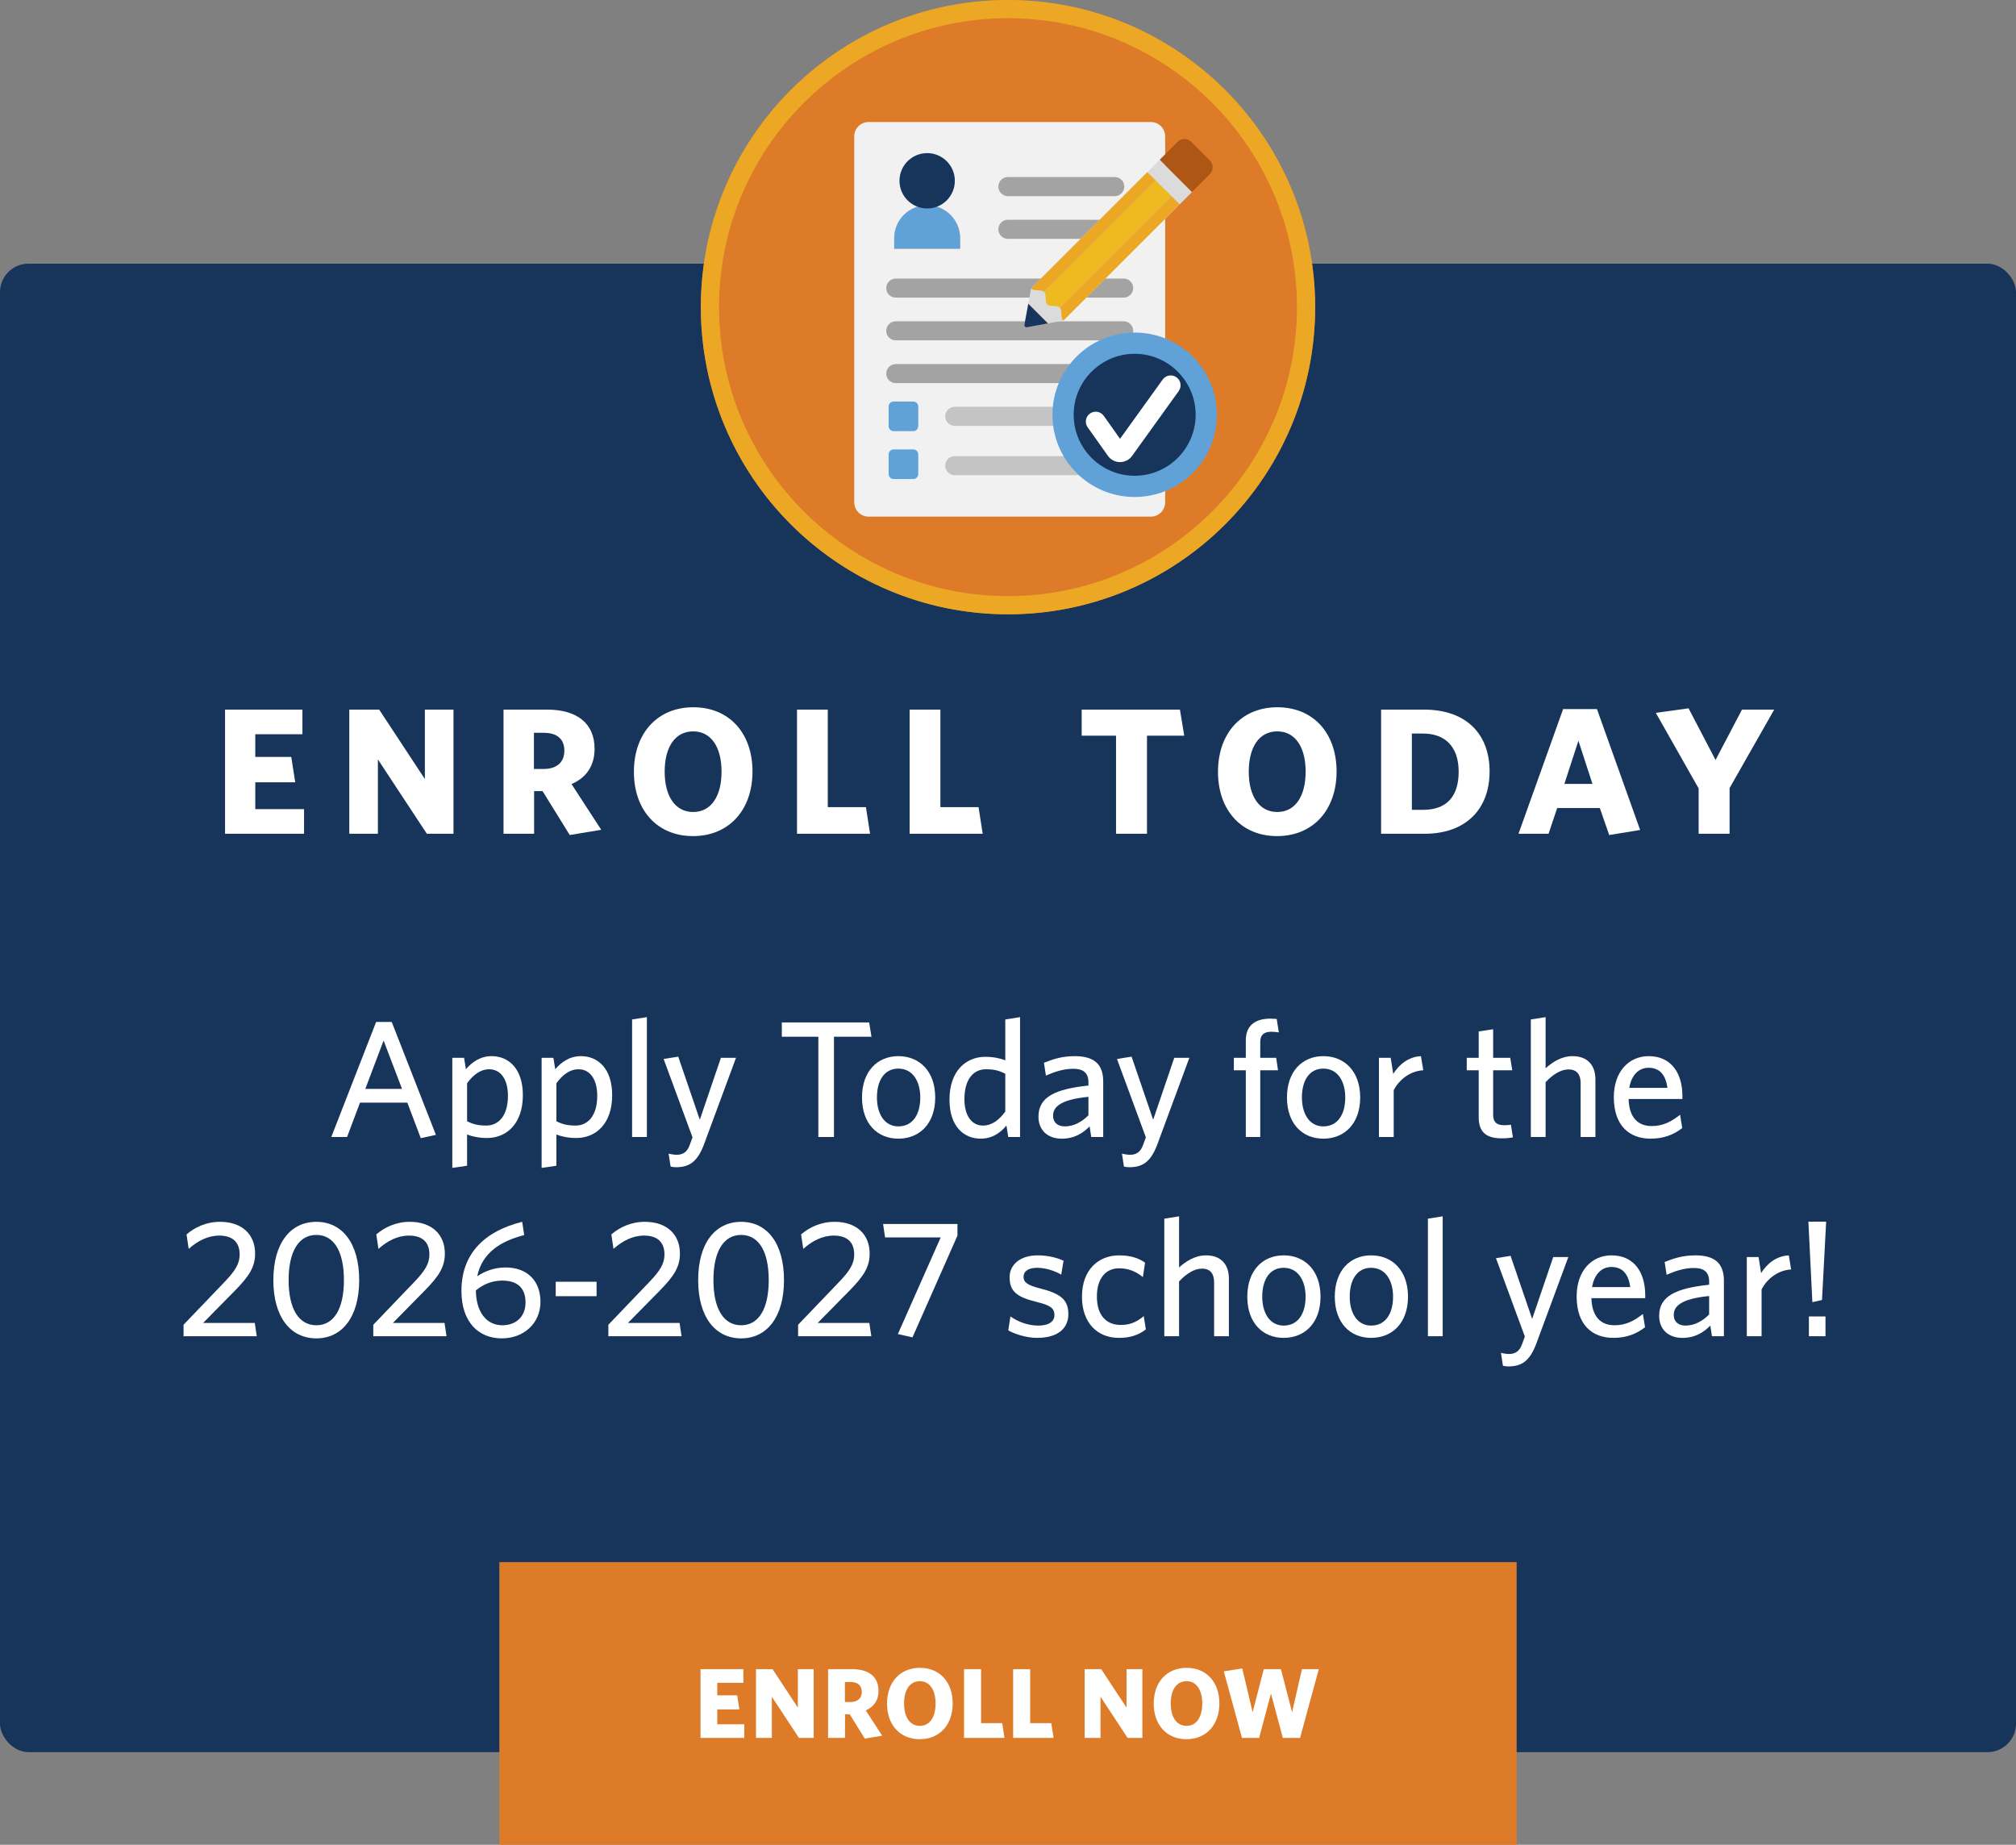 <?xml version="1.0" encoding="UTF-8"?>
<svg id="Layer_1" data-name="Layer 1" xmlns="http://www.w3.org/2000/svg" viewBox="0 0 400 366.036">
  <rect x="0" y="0" width="400" height="366.036" fill="#808080" stroke="none"/>
  <defs>
    <style>
      .cls-1 {
        fill: #dbdbdb;
      }

      .cls-2 {
        fill: #ad5615;
      }

      .cls-3 {
        fill: #60a2d7;
      }

      .cls-4 {
        fill: #c4c4c4;
      }

      .cls-5 {
        fill: #f9a7a7;
      }

      .cls-6 {
        fill: #fff;
      }

      .cls-7 {
        fill: #f1f1f2;
      }

      .cls-8 {
        fill: #17345b;
      }

      .cls-9 {
        fill: #efb920;
      }

      .cls-10 {
        fill: #a3a3a3;
      }

      .cls-11 {
        fill: #eca825;
      }

      .cls-12 {
        fill: #dd7b29;
      }
    </style>
  </defs>
  <rect class="cls-8" y="52.316" width="400" height="295.342" rx="5.655" ry="5.655"/>
  <g>
    <g>
      <circle class="cls-12" cx="200" cy="60.945" r="60.945"/>
      <path class="cls-11" d="M200,3.61c31.614,0,57.335,25.72,57.335,57.335s-25.72,57.335-57.335,57.335-57.335-25.72-57.335-57.335S168.386,3.61,200,3.61M200,0C166.341,0,139.055,27.286,139.055,60.945s27.286,60.945,60.945,60.945,60.945-27.286,60.945-60.945S233.659,0,200,0h0Z"/>
    </g>
    <g>
      <path class="cls-7" d="M228.339,102.51h-55.998c-1.573,0-2.847-1.275-2.847-2.847V27.055c0-1.573,1.275-2.847,2.847-2.847h55.998c1.573,0,2.847,1.275,2.847,2.847v72.608c0,1.573-1.274,2.848-2.847,2.848h0Z"/>
      <path class="cls-10" d="M222.95,59.05h-45.22c-1.044,0-1.89-.846-1.89-1.89s.846-1.89,1.89-1.89h45.22c1.044,0,1.89.846,1.89,1.89s-.846,1.89-1.89,1.89Z"/>
      <path class="cls-10" d="M222.95,76.015h-45.22c-1.044,0-1.89-.846-1.89-1.89s.846-1.89,1.89-1.89h45.22c1.044,0,1.89.846,1.89,1.89s-.846,1.89-1.89,1.89Z"/>
      <path class="cls-4" d="M222.95,94.286h-33.518c-1.044,0-1.89-.846-1.89-1.89s.846-1.89,1.89-1.89h33.518c1.044,0,1.89.846,1.89,1.89s-.846,1.89-1.89,1.89Z"/>
      <path class="cls-3" d="M181.213,85.544h-3.915c-.541,0-.979-.438-.979-.979v-3.915c0-.541.438-.979.979-.979h3.915c.541,0,.979.438.979.979v3.915c0,.541-.439.979-.979.979Z"/>
      <path class="cls-4" d="M222.95,84.498h-33.518c-1.044,0-1.89-.846-1.89-1.89s.846-1.89,1.89-1.89h33.518c1.044,0,1.89.846,1.89,1.89s-.846,1.89-1.89,1.89Z"/>
      <path class="cls-3" d="M181.213,95.047h-3.915c-.541,0-.979-.438-.979-.979v-3.915c0-.541.438-.979.979-.979h3.915c.541,0,.979.438.979.979v3.915c0,.541-.439.979-.979.979Z"/>
      <path class="cls-5" d="M190.5,49.352v-2.09c0-3.611-2.927-6.538-6.538-6.538s-6.538,2.927-6.538,6.538v2.09h13.075Z"/>
      <path class="cls-3" d="M190.5,49.352v-2.09c0-3.611-2.927-6.538-6.538-6.538s-6.538,2.927-6.538,6.538v2.09h13.075Z"/>
      <circle class="cls-8" cx="183.962" cy="35.872" r="5.492"/>
      <path class="cls-10" d="M222.95,67.532h-45.22c-1.044,0-1.89-.846-1.89-1.89s.846-1.89,1.89-1.89h45.22c1.044,0,1.89.846,1.89,1.89s-.846,1.89-1.89,1.89Z"/>
      <path class="cls-10" d="M221.176,38.92h-21.19c-1.048,0-1.897-.849-1.897-1.897s.849-1.897,1.897-1.897h21.19c1.048,0,1.897.849,1.897,1.897-0,1.048-.849,1.897-1.897,1.897Z"/>
      <path class="cls-10" d="M221.176,47.394h-21.19c-1.048,0-1.897-.849-1.897-1.897s.849-1.897,1.897-1.897h21.19c1.048,0,1.897.849,1.897,1.897-0,1.048-.849,1.897-1.897,1.897Z"/>
      <path class="cls-1" d="M227.664,34.13l-23.078,23.078-1.334,7.269c-.046.249.217.512.466.466l7.269-1.334,23.078-23.078-6.401-6.401Z"/>
      <path class="cls-11" d="M232.419,38.886l-22.146,22.146c.575.575.035,2.051.724,2.566l23.068-23.068-1.645-1.645Z"/>
      <path class="cls-9" d="M229.309,35.775l-22.146,22.146c.303.303.236.541.404,2.05.125,1.128,2.083.436,2.707,1.06l22.146-22.146-3.111-3.111Z"/>
      <path class="cls-11" d="M227.664,34.13l-23.068,23.068c.514.689,1.991.149,2.566.724l22.146-22.146-1.645-1.645Z"/>
      <path class="cls-1" d="M234.07,40.539l-6.4-6.4,2.439-2.439,6.4,6.4-2.439,2.439Z"/>
      <path class="cls-2" d="M236.376,28.151l3.667,3.667c.755.755.755,1.979,0,2.734l-3.539,3.539-6.401-6.401,3.539-3.539c.755-.755,1.979-.755,2.734,0h0Z"/>
      <path class="cls-8" d="M204.024,60.266l-.773,4.211c-.046.249.217.512.466.466l4.211-.773-3.904-3.904Z"/>
      <circle class="cls-3" cx="225.131" cy="82.298" r="16.313"/>
      <path class="cls-8" d="M225.131,94.399c-6.672,0-12.101-5.428-12.101-12.1s5.428-12.1,12.101-12.1,12.1,5.428,12.1,12.1-5.428,12.1-12.1,12.1Z"/>
      <path class="cls-6" d="M222.226,91.691h-.009c-.947-.003-1.84-.466-2.387-1.238l-4.028-5.673c-.626-.882-.419-2.105.464-2.732.883-.627,2.106-.418,2.732.463l3.234,4.555,8.459-11.76c.632-.879,1.856-1.078,2.735-.447.878.632,1.078,1.856.446,2.735l-9.26,12.874c-.551.766-1.442,1.222-2.386,1.222h0Z"/>
    </g>
  </g>
  <g>
    <path class="cls-6" d="M44.652,165.433v-24.637h15.354v4.892h-9.355v4.499h7.141l.786,5.034h-7.927v5.32h9.676v4.892h-15.675Z"/>
    <path class="cls-6" d="M84.693,165.433l-9.712-14.746v14.746h-5.677v-24.637h5.927l9.069,13.782v-13.782h5.677v24.637h-5.284Z"/>
    <path class="cls-6" d="M119.293,164.648l-6.248,1.035-5.392-8.712h-1.678v8.462h-6.07v-24.637h8.605c5.963,0,9.462,2.714,9.462,7.783,0,3.393-1.643,5.713-4.57,6.999l5.892,9.069ZM107.903,145.402h-1.964v7.178h1.893c2.606,0,4.142-1.286,4.142-3.643,0-2.285-1.428-3.535-4.07-3.535Z"/>
    <path class="cls-6" d="M137.486,165.897c-7.07,0-11.711-5.142-11.711-12.747,0-7.641,4.642-12.817,11.783-12.817s11.747,5.142,11.747,12.746-4.642,12.818-11.818,12.818ZM137.522,145.117c-3.571,0-5.642,3.106-5.642,7.998s2.106,7.998,5.642,7.998c3.57,0,5.642-3.106,5.642-7.998s-2.071-7.998-5.642-7.998Z"/>
    <path class="cls-6" d="M158.136,165.433v-24.637h6.106v19.352h7.57l.821,5.284h-14.497Z"/>
    <path class="cls-6" d="M180.481,165.433v-24.637h6.106v19.352h7.57l.821,5.284h-14.497Z"/>
    <path class="cls-6" d="M227.578,145.973v19.46h-6.142v-19.46h-6.82v-5.177h19.495l.857,5.177h-7.391Z"/>
    <path class="cls-6" d="M253.376,165.897c-7.07,0-11.711-5.142-11.711-12.747,0-7.641,4.642-12.817,11.783-12.817s11.747,5.142,11.747,12.746-4.642,12.818-11.818,12.818ZM253.412,145.117c-3.571,0-5.642,3.106-5.642,7.998s2.106,7.998,5.642,7.998c3.57,0,5.642-3.106,5.642-7.998s-2.071-7.998-5.642-7.998Z"/>
    <path class="cls-6" d="M282.667,165.433h-8.641v-24.637h8.462c8.569,0,13.068,4.963,13.068,12.282s-4.57,12.354-12.89,12.354ZM282.345,145.546h-2.214v15.139h2.214c4.356,0,7.07-2.285,7.07-7.569,0-5.178-2.892-7.569-7.07-7.569Z"/>
    <path class="cls-6" d="M319.284,165.683l-1.857-5.356h-8.462l-1.714,5.106h-5.962l8.855-24.744h6.712l8.569,23.994-6.141,1ZM313.178,146.973l-2.785,8.569h5.57l-2.785-8.569Z"/>
    <path class="cls-6" d="M343.172,156.364v9.069h-6.141v-8.998l-8.498-14.996,6.498-.893,5.356,10.247,5.249-9.997h6.391l-8.855,15.567Z"/>
  </g>
  <g>
    <path class="cls-6" d="M83.489,225.833l-2.668-7.05h-9.389l-2.57,6.819h-3.129l8.895-22.83h3.097l8.763,22.401-2.998.659ZM76.109,206.462l-3.623,9.587h7.28l-3.657-9.587Z"/>
    <path class="cls-6" d="M96.629,225.8c-1.548,0-2.965-.296-3.953-.691v6.193l-2.932.429v-21.842h2.339l.362,2.272c1.186-1.383,2.8-2.603,5.106-2.603,3.393,0,6.193,2.504,6.193,7.742,0,5.732-3.294,8.499-7.116,8.499ZM97.09,212.161c-1.779,0-3.163,1.088-4.414,2.768v7.544c1.185.593,2.141.856,3.821.856,2.471,0,4.283-2.009,4.283-5.896,0-3.426-1.548-5.271-3.69-5.271Z"/>
    <path class="cls-6" d="M114.349,225.8c-1.548,0-2.965-.296-3.953-.691v6.193l-2.932.429v-21.842h2.339l.362,2.272c1.186-1.383,2.8-2.603,5.106-2.603,3.393,0,6.193,2.504,6.193,7.742,0,5.732-3.294,8.499-7.116,8.499ZM114.81,212.161c-1.779,0-3.163,1.088-4.414,2.768v7.544c1.185.593,2.141.856,3.821.856,2.471,0,4.283-2.009,4.283-5.896,0-3.426-1.548-5.271-3.69-5.271Z"/>
    <path class="cls-6" d="M125.415,225.602v-23.324l2.932-.461v23.785h-2.932Z"/>
    <path class="cls-6" d="M139.711,226.986c-1.351,3.656-3.031,4.612-5.634,4.612-.395,0-.725-.066-1.021-.132l-.396-2.57c.494.132,1.087.231,1.647.231,1.219,0,2.042-.594,2.503-1.846l.593-1.614-5.732-15.549,2.899-.461,4.283,12.519,4.184-12.288h2.998l-6.325,17.098Z"/>
    <path class="cls-6" d="M165.468,205.704v19.898h-3.097v-19.898h-7.248v-2.833h17.329l.461,2.833h-7.445Z"/>
    <path class="cls-6" d="M178.247,225.931c-4.184,0-7.215-2.997-7.215-8.17s3.031-8.203,7.215-8.203c4.217,0,7.314,3.031,7.314,8.203s-3.097,8.17-7.314,8.17ZM178.247,212.029c-2.833,0-4.25,2.438-4.25,5.732,0,3.228,1.482,5.732,4.25,5.732,2.899,0,4.349-2.438,4.349-5.732,0-3.228-1.516-5.732-4.349-5.732Z"/>
    <path class="cls-6" d="M200.052,225.602l-.362-2.273c-1.186,1.417-2.8,2.603-5.106,2.603-3.393,0-6.193-2.471-6.193-7.741,0-5.732,3.294-8.5,7.116-8.5,1.548,0,2.965.297,3.954.692v-8.104l2.932-.461v23.785h-2.339ZM199.459,213.051c-1.219-.626-2.174-.89-3.854-.89-2.471,0-4.25,2.01-4.25,5.897,0,3.459,1.548,5.271,3.657,5.271,1.812,0,3.196-1.087,4.448-2.767v-7.512Z"/>
    <path class="cls-6" d="M216.52,225.602l-.329-2.108c-1.252,1.285-2.965,2.438-5.535,2.438-2.833,0-4.612-1.713-4.612-4.381,0-3.921,3.36-5.469,9.916-6.161v-.658c0-1.977-1.186-2.669-2.998-2.669-1.911,0-3.723.593-5.436,1.351l-.395-2.536c1.877-.758,3.657-1.318,6.094-1.318,3.822,0,5.667,1.549,5.667,5.041v11.003h-2.372ZM215.96,217.63c-5.798.56-7.017,2.142-7.017,3.756,0,1.285.857,2.108,2.339,2.108,1.713,0,3.36-.856,4.678-2.207v-3.657Z"/>
    <path class="cls-6" d="M229.662,226.986c-1.351,3.656-3.031,4.612-5.634,4.612-.395,0-.725-.066-1.021-.132l-.396-2.57c.494.132,1.087.231,1.647.231,1.219,0,2.042-.594,2.503-1.846l.593-1.614-5.732-15.549,2.899-.461,4.283,12.519,4.184-12.288h2.998l-6.325,17.098Z"/>
    <path class="cls-6" d="M252.223,204.716c-1.351,0-2.174.56-2.174,2.01v3.163h3.163l.362,2.471h-3.525v13.243h-2.866v-13.243h-2.372v-2.471h2.372v-3.459c0-3.13,2.076-4.316,4.876-4.316.593,0,.955.066,1.252.066l.428,2.668c-.33-.065-.922-.132-1.516-.132Z"/>
    <path class="cls-6" d="M262.566,225.931c-4.184,0-7.215-2.997-7.215-8.17s3.031-8.203,7.215-8.203c4.217,0,7.314,3.031,7.314,8.203s-3.097,8.17-7.314,8.17ZM262.566,212.029c-2.833,0-4.25,2.438-4.25,5.732,0,3.228,1.482,5.732,4.25,5.732,2.899,0,4.349-2.438,4.349-5.732,0-3.228-1.516-5.732-4.349-5.732Z"/>
    <path class="cls-6" d="M276.531,216.312v9.29h-2.932v-15.714h2.339l.494,3.195c1.12-1.779,2.932-3.394,5.502-3.525l.461,2.801c-2.603.132-4.81,1.878-5.864,3.953Z"/>
    <path class="cls-6" d="M297.973,225.866c-2.768,0-4.579-.988-4.579-4.151v-9.355h-2.372v-2.471h2.372v-5.238l2.866-.429v5.667h3.394l.395,2.471h-3.789v8.829c0,1.284.527,2.075,2.174,2.075.527,0,.988-.033,1.351-.099l.395,2.503c-.494.1-1.186.198-2.207.198Z"/>
    <path class="cls-6" d="M313.618,225.602v-10.707c0-1.614-.691-2.701-2.405-2.701-1.548,0-3.129,1.022-4.546,2.537v10.871h-2.932v-23.324l2.932-.461v10.146c1.285-1.153,3.097-2.405,5.336-2.405,2.965,0,4.546,1.779,4.546,4.612v11.432h-2.932Z"/>
    <path class="cls-6" d="M333.81,218.058h-10.674c.099,3.656,1.845,5.37,4.579,5.37,2.273,0,3.92-.89,5.633-2.24l.428,2.635c-1.68,1.318-3.689,2.108-6.292,2.108-4.085,0-7.281-2.471-7.281-8.235,0-5.041,2.965-8.138,6.918-8.138,4.579,0,6.688,3.525,6.688,7.874v.626ZM327.089,211.865c-1.812,0-3.36,1.284-3.821,3.986h7.577c-.363-2.537-1.483-3.986-3.756-3.986Z"/>
    <path class="cls-6" d="M36.417,265.128v-2.273l8.236-8.598c2.009-2.108,2.899-3.525,2.899-5.337,0-2.504-1.45-3.756-4.052-3.756-2.306,0-4.315,1.087-6.061,2.636l-.428-2.866c1.647-1.417,3.887-2.504,6.655-2.504,4.315,0,6.951,2.471,6.951,6.292,0,2.701-1.219,4.514-3.954,7.314l-6.358,6.457h10.246l.395,2.636h-14.528Z"/>
    <path class="cls-6" d="M62.769,265.556c-5.106,0-8.532-4.185-8.532-11.563s3.426-11.563,8.532-11.563c5.073,0,8.499,4.184,8.499,11.563s-3.426,11.563-8.499,11.563ZM62.769,245.032c-3.426,0-5.502,3.163-5.502,8.961s2.076,8.961,5.502,8.961,5.469-3.163,5.469-8.961-2.042-8.961-5.469-8.961Z"/>
    <path class="cls-6" d="M74.065,265.128v-2.273l8.236-8.598c2.009-2.108,2.899-3.525,2.899-5.337,0-2.504-1.45-3.756-4.052-3.756-2.306,0-4.315,1.087-6.061,2.636l-.428-2.866c1.647-1.417,3.887-2.504,6.655-2.504,4.315,0,6.951,2.471,6.951,6.292,0,2.701-1.219,4.514-3.954,7.314l-6.358,6.457h10.246l.395,2.636h-14.528Z"/>
    <path class="cls-6" d="M100.318,251.489c4.283,0,6.918,2.636,6.918,6.819,0,4.217-3.262,7.248-7.676,7.248-4.645,0-8.005-3.262-8.005-9.422,0-7.709,4.975-11.959,12.058-13.705l.396,2.636c-4.546,1.152-8.335,3.426-9.323,8.17,1.581-1.055,3.426-1.746,5.633-1.746ZM99.659,262.954c2.701,0,4.612-1.681,4.612-4.514,0-2.701-1.417-4.349-4.612-4.349-1.977,0-3.723.691-5.238,1.943.033,4.217,2.042,6.919,5.238,6.919Z"/>
    <path class="cls-6" d="M110.263,257.188v-2.866h8.104v2.866h-8.104Z"/>
    <path class="cls-6" d="M120.705,265.128v-2.273l8.236-8.598c2.009-2.108,2.899-3.525,2.899-5.337,0-2.504-1.45-3.756-4.052-3.756-2.306,0-4.315,1.087-6.061,2.636l-.428-2.866c1.647-1.417,3.887-2.504,6.655-2.504,4.315,0,6.951,2.471,6.951,6.292,0,2.701-1.219,4.514-3.954,7.314l-6.358,6.457h10.246l.395,2.636h-14.528Z"/>
    <path class="cls-6" d="M147.056,265.556c-5.106,0-8.532-4.185-8.532-11.563s3.426-11.563,8.532-11.563c5.074,0,8.499,4.184,8.499,11.563s-3.426,11.563-8.499,11.563ZM147.056,245.032c-3.426,0-5.502,3.163-5.502,8.961s2.076,8.961,5.502,8.961,5.469-3.163,5.469-8.961-2.042-8.961-5.469-8.961Z"/>
    <path class="cls-6" d="M158.352,265.128v-2.273l8.236-8.598c2.009-2.108,2.899-3.525,2.899-5.337,0-2.504-1.45-3.756-4.052-3.756-2.306,0-4.315,1.087-6.061,2.636l-.428-2.866c1.647-1.417,3.887-2.504,6.655-2.504,4.315,0,6.951,2.471,6.951,6.292,0,2.701-1.219,4.514-3.954,7.314l-6.358,6.457h10.246l.395,2.636h-14.528Z"/>
    <path class="cls-6" d="M181.047,265.358l-2.899-.659,8.499-19.173h-11.036l-.396-2.668h14.759v2.306l-8.928,20.194Z"/>
    <path class="cls-6" d="M205.783,265.457c-2.076,0-4.382-.725-5.732-1.482l.428-2.767c1.482,1.02,3.394,1.812,5.535,1.812,2.01,0,3.196-.758,3.196-2.075,0-1.45-.89-1.977-3.723-2.669-3.69-.922-5.172-2.042-5.172-4.843,0-2.504,2.108-4.349,5.535-4.349,1.943,0,3.689.396,5.172,1.055l-.461,2.768c-1.384-.791-3.13-1.352-4.777-1.352-1.779,0-2.702.692-2.702,1.812,0,1.054.791,1.647,3.262,2.272,3.887.989,5.633,2.109,5.633,5.106,0,2.866-2.142,4.711-6.193,4.711Z"/>
    <path class="cls-6" d="M221.988,265.457c-4.217,0-7.314-2.932-7.314-8.17,0-5.369,3.294-8.203,7.379-8.203,2.306,0,3.953.594,5.139,1.45l-.428,2.866c-1.449-1.187-2.932-1.746-4.744-1.746-2.57,0-4.382,1.943-4.382,5.6,0,3.822,1.944,5.634,4.711,5.634,1.581,0,2.965-.362,4.58-1.746l.428,2.636c-1.614,1.219-3.262,1.68-5.37,1.68Z"/>
    <path class="cls-6" d="M240.895,265.128v-10.707c0-1.614-.691-2.701-2.405-2.701-1.548,0-3.129,1.022-4.546,2.537v10.871h-2.932v-23.324l2.932-.461v10.146c1.285-1.153,3.097-2.405,5.336-2.405,2.965,0,4.546,1.779,4.546,4.612v11.432h-2.932Z"/>
    <path class="cls-6" d="M254.695,265.457c-4.184,0-7.215-2.997-7.215-8.17s3.031-8.203,7.215-8.203c4.217,0,7.314,3.031,7.314,8.203s-3.097,8.17-7.314,8.17ZM254.695,251.554c-2.833,0-4.25,2.438-4.25,5.732,0,3.228,1.482,5.732,4.25,5.732,2.899,0,4.349-2.438,4.349-5.732,0-3.228-1.516-5.732-4.349-5.732Z"/>
    <path class="cls-6" d="M272.053,265.457c-4.184,0-7.215-2.997-7.215-8.17s3.031-8.203,7.215-8.203c4.217,0,7.314,3.031,7.314,8.203s-3.097,8.17-7.314,8.17ZM272.053,251.554c-2.833,0-4.25,2.438-4.25,5.732,0,3.228,1.482,5.732,4.25,5.732,2.899,0,4.349-2.438,4.349-5.732,0-3.228-1.516-5.732-4.349-5.732Z"/>
    <path class="cls-6" d="M283.316,265.128v-23.324l2.932-.461v23.785h-2.932Z"/>
    <path class="cls-6" d="M304.858,266.512c-1.351,3.656-3.031,4.612-5.634,4.612-.395,0-.725-.066-1.021-.132l-.396-2.57c.494.132,1.087.231,1.647.231,1.219,0,2.042-.594,2.503-1.846l.593-1.614-5.732-15.549,2.899-.461,4.282,12.519,4.184-12.288h2.998l-6.325,17.098Z"/>
    <path class="cls-6" d="M326.433,257.584h-10.674c.099,3.656,1.845,5.37,4.579,5.37,2.273,0,3.92-.89,5.633-2.24l.428,2.635c-1.68,1.318-3.689,2.108-6.292,2.108-4.085,0-7.281-2.471-7.281-8.235,0-5.041,2.965-8.138,6.918-8.138,4.579,0,6.688,3.525,6.688,7.874v.626ZM319.712,251.39c-1.812,0-3.36,1.284-3.821,3.986h7.577c-.363-2.537-1.483-3.986-3.756-3.986Z"/>
    <path class="cls-6" d="M339.673,265.128l-.329-2.108c-1.252,1.285-2.965,2.438-5.535,2.438-2.833,0-4.612-1.713-4.612-4.381,0-3.921,3.36-5.469,9.916-6.161v-.658c0-1.977-1.186-2.669-2.998-2.669-1.911,0-3.723.593-5.436,1.351l-.395-2.536c1.877-.758,3.657-1.318,6.094-1.318,3.822,0,5.667,1.549,5.667,5.041v11.003h-2.372ZM339.113,257.155c-5.798.56-7.017,2.142-7.017,3.756,0,1.285.857,2.108,2.339,2.108,1.713,0,3.36-.856,4.678-2.207v-3.657Z"/>
    <path class="cls-6" d="M349.521,255.838v9.29h-2.932v-15.714h2.339l.494,3.195c1.12-1.779,2.932-3.394,5.502-3.525l.461,2.801c-2.603.132-4.81,1.878-5.864,3.953Z"/>
    <path class="cls-6" d="M361.509,257.946l-1.911.428-.79-15.977h3.525l-.824,15.55ZM358.906,265.128v-3.92h3.294v3.92h-3.294Z"/>
  </g>
  <g>
    <rect class="cls-12" x="99.077" y="309.957" width="201.845" height="56.08"/>
    <g>
      <path class="cls-6" d="M138.991,344.831v-13.646h8.503v2.71h-5.181v2.491h3.955l.435,2.789h-4.39v2.946h5.359v2.709h-8.681Z"/>
      <path class="cls-6" d="M158.522,344.831l-5.379-8.167v8.167h-3.144v-13.646h3.282l5.023,7.634v-7.634h3.144v13.646h-2.927Z"/>
      <path class="cls-6" d="M175.041,344.396l-3.46.573-2.986-4.825h-.93v4.686h-3.361v-13.646h4.766c3.303,0,5.24,1.504,5.24,4.311,0,1.879-.909,3.164-2.531,3.876l3.263,5.023ZM168.732,333.737h-1.088v3.975h1.048c1.444,0,2.294-.712,2.294-2.017,0-1.266-.791-1.958-2.254-1.958Z"/>
      <path class="cls-6" d="M182.483,345.088c-3.916,0-6.486-2.848-6.486-7.06,0-4.231,2.571-7.1,6.526-7.1s6.506,2.848,6.506,7.06-2.57,7.1-6.545,7.1ZM182.503,333.579c-1.978,0-3.125,1.72-3.125,4.43s1.167,4.43,3.125,4.43c1.978,0,3.124-1.721,3.124-4.43s-1.147-4.43-3.124-4.43Z"/>
      <path class="cls-6" d="M191.277,344.831v-13.646h3.381v10.719h4.192l.455,2.927h-8.028Z"/>
      <path class="cls-6" d="M201.016,344.831v-13.646h3.382v10.719h4.192l.455,2.927h-8.029Z"/>
      <path class="cls-6" d="M223.734,344.831l-5.379-8.167v8.167h-3.144v-13.646h3.282l5.023,7.634v-7.634h3.144v13.646h-2.927Z"/>
      <path class="cls-6" d="M235.396,345.088c-3.916,0-6.486-2.848-6.486-7.06,0-4.231,2.571-7.1,6.526-7.1s6.506,2.848,6.506,7.06-2.571,7.1-6.546,7.1ZM235.415,333.579c-1.978,0-3.124,1.72-3.124,4.43s1.167,4.43,3.124,4.43c1.978,0,3.125-1.721,3.125-4.43s-1.147-4.43-3.125-4.43Z"/>
      <path class="cls-6" d="M257.95,344.831h-3.421l-2.353-8.8-2.353,8.8h-3.401l-3.6-13.21,3.659-.573,2.057,8.681,2.215-8.543h3.401l2.215,8.543,1.958-8.543h3.342l-3.718,13.646Z"/>
    </g>
  </g>
</svg>